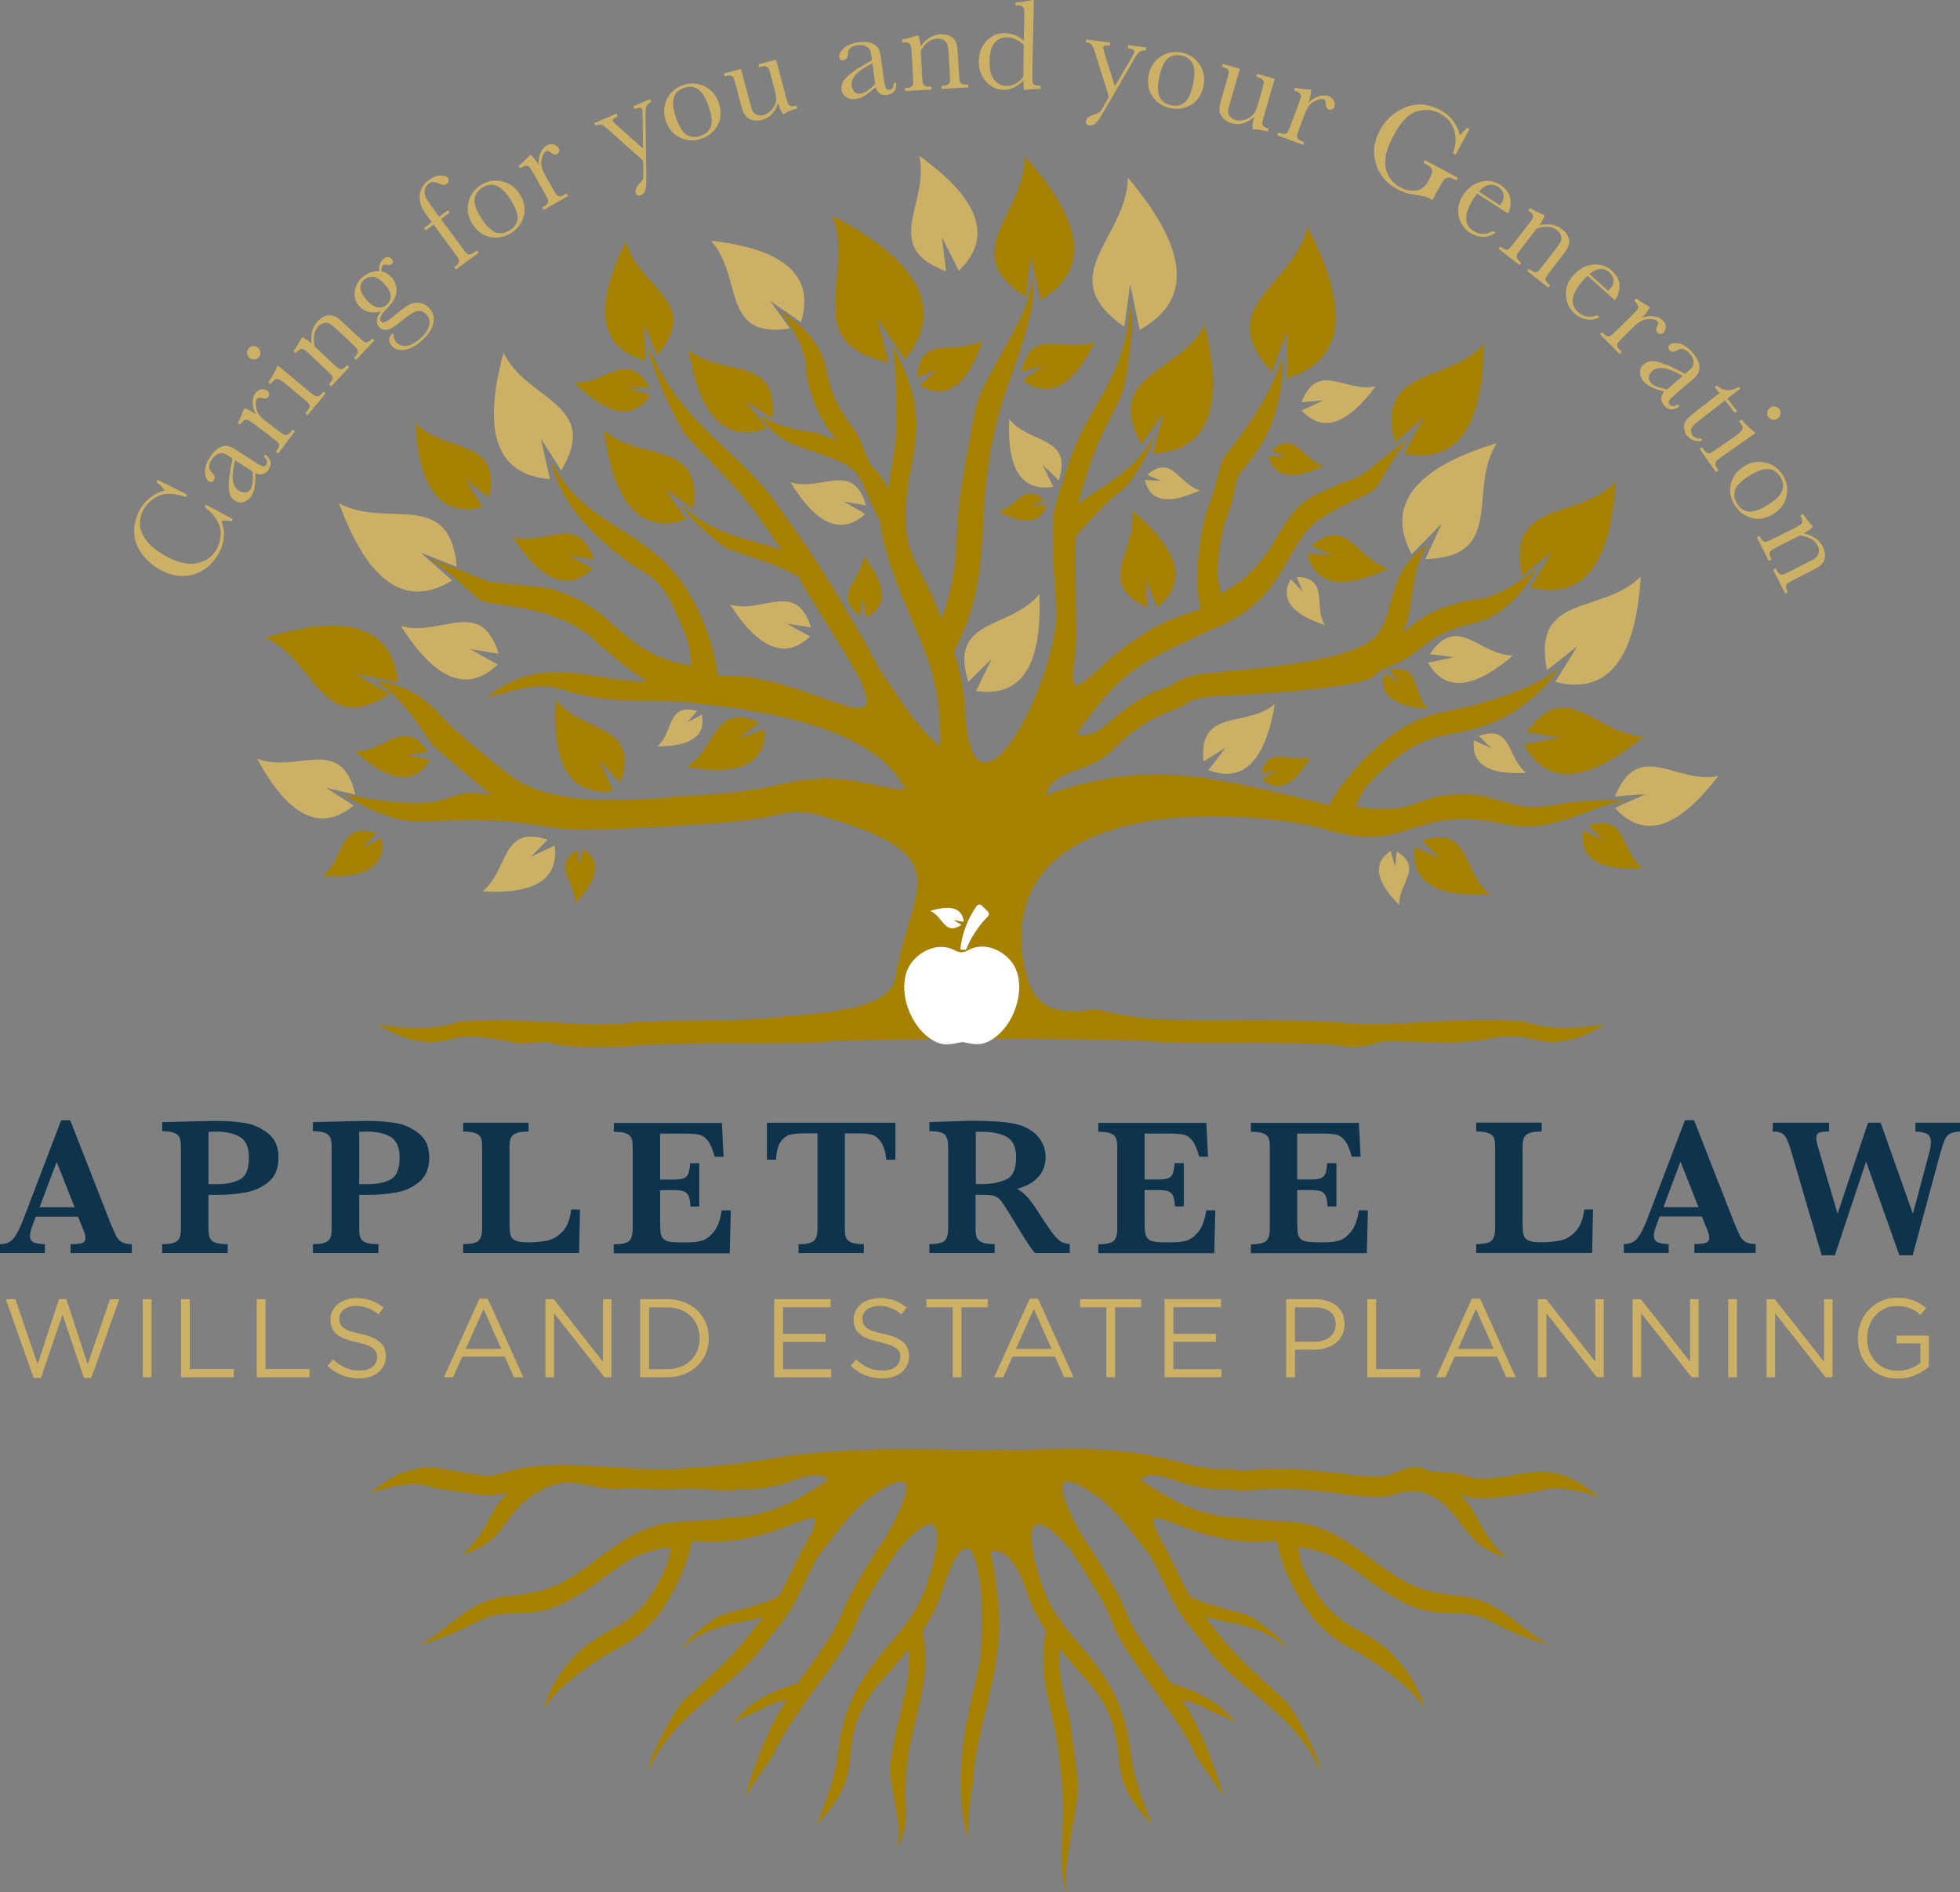 <?xml version="1.0" encoding="UTF-8"?><svg id="Layer_1" xmlns="http://www.w3.org/2000/svg" viewBox="0 0 298.81 288.42"><rect x="0" y="0" width="298.81" height="288.42" fill="#808080" stroke="none"/><defs><style>.cls-1{fill:#0d334d;}.cls-1,.cls-2,.cls-3,.cls-4{stroke-width:0px;}.cls-2{fill:#ccb066;}.cls-3{fill:#a68100;}.cls-4{fill:#fff;}</style></defs><path class="cls-3" d="m180.97,223.19c1.87.56,3.88.83,5.89.76.9-.07,1.25.07,1.59.14.35.07.69.21,2.43,0,2.08-.28,4.44-.28,6.72-.14,4.37.21,8.53,1.18,12.83,1.11,2.22,0,4.37-2.29,6.93-1.04,1.25.62,3.54.21,5.34.76l1.39.35c2.15.69,5.41-.14,9.43-.69,5.55-.76,9.64,3.4,10.33,3.74-7.42-2.22-8.25-.97-10.05-.69-4.51.62-7.97,1.39-10.33.62l-.76-.21c.69.76,1.32,1.59,1.87,2.36,1.46,2.7,2.84,5.48,5.2,7.14-3.88-.9-5.41-2.91-7-5.06-.83-1.11-1.66-2.22-2.91-3.26-4.3-3.26-6.65-.97-9.43-.9-4.37,0-8.46-.97-12.89-1.18-2.22-.14-4.51-.07-6.45.14-2.15.21-2.7.07-3.19-.07-.21-.07-.42-.07-.97-.07-7.28.28-10.26-3.67-13.1-1.46,9.36,6.45,12.55,5.48,20.24,6.31l1.73.07c5.82.21,9.08,2.63,12.89,5.48,1.52,1.11,3.19,2.36,5.13,3.47,1.39.83,2.77,1.32,4.23,1.73,1.45.35,2.91.56,4.51.69,4.16.42,6.72,2.43,9.29,4.5,1.46,1.11,2.84,2.22,4.51,2.98-8.94-2.43-9.15-4.85-14.42-4.85-1.66-.14-2.84.07-4.37-.35-1.66-.42-3.26-.97-4.78-1.94-2.08-1.18-3.74-2.43-5.34-3.6-3.19-2.36-5.27-3.67-9.56-4.16.28,1.25.21,1.87.83,3.26,1.11,2.5,2.56,4.78,3.81,6.03,1.73,1.8,3.12,2.56,4.64,3.4,1.04.55,2.08,1.11,3.33,2.08,1.32.97,5.06,4.23,6.79,9.91-2.36-4.02-9.63-8.39-11.16-9.15-1.59-.9-3.19-1.8-5.2-3.88-1.39-1.46-3.12-4.09-4.37-6.86-.9-1.87-1.59-3.88-1.87-5.68l-.69-.07c-13.1,1.39-21.91-8.94-16.57.62,1.32,2.29,2.57,5.41,4.02,7.83,2.77,1.39,5.2,1.8,8.53,2.77,1.32.42,5.61,3.81,6.17,5.06-3.88-3.54-8.39-3.61-12.41-4.71l2.36,3.05c3.05,3.74,5.89,6.03,9.77,9.64,1.46,1.46,5.41,8.87,5.48,10.88-4.16-9.15-11.92-11.99-16.98-18.37l-3.33-4.23c-2.29-2.77-3.88-7.14-5.62-10.19-3.81-4.78-5.82-8.25-10.95-10.88-3.05-1.52-3.81.07.56,7.83,2.84,4.16,5.82,9.29,6.59,11.37.9,2.7,3.46,6.24,6.1,9.91l.83,1.18h.07c3.4.9,7.42,2.7,9.77,6.1l-.48-.35c-.97-.63-1.94-1.04-2.7-1.32-.49-.21-.97-.42-1.25-.62-.76-.48-2.22-.97-3.74-1.39,1.94,3.05,4.16,7.49,6.31,14.77l-2.56-3.81c-.83-1.18-1.53-2.15-1.73-2.57-1.39-3.12-3.88-6.59-6.31-9.98-2.84-3.81-5.48-7.56-6.59-10.74-.62-1.8-3.47-6.58-6.17-10.54-8.04-9.22-6.17.28-4.23,5.62,1.18,3.53,3.33,6.17,5.62,8.8,3.33,4.02,6.72,8.11,7.69,15.67l.28,2.01c.35,2.77,2.15,7.63,3.12,9.77-5.06-4.99-4.85-8.11-5.34-12.2-.83-6.52-4.44-9.36-7.49-13.03l-1.25-1.46c-.28,3.4.42,6.31,1.25,9.57.55,2.36,1.11,7.56,1.46,10.54.42,3.81-2.77,13.66-1.46,16.91-1.52-1.73-.83-8.87-.76-11.23v-1.32c0-4.51-.83-10.81-1.6-14-1.04-4.37-2.01-8.18-.97-13.24-1.11-1.66-2.15-3.47-2.84-5.68-1.8-5.68-4.3-7.07-5.62-6.38l.21,1.11c.97,5.62,1.66,9.71.42,16.71-.21,1.39-.69,3.33-1.18,5.48-.97,4.02-2.08,8.73-2.08,11.02,0,.69-.14,1.59-.35,2.63-.21,1.53-.49,3.47-.49,5.55v1.11c-2.01-6.52-.97-14.77.55-21.14.49-2.08.9-3.95,1.18-5.27,1.25-7.28-.07-28.63-5.82-10.81-.69,2.22-1.73,4.02-2.84,5.68,1.04,5.06.07,8.87-.97,13.24-.76,3.19-1.66,6.73-1.66,11.3v1.32c.14,2.36.21,5.27-1.32,7,1.25-3.26-1.32-8.87-.9-12.76.35-2.91.97-5.41,1.53-7.77.76-3.26,1.52-6.17,1.25-9.57l-1.25,1.46c-3.05,3.67-6.66,6.52-7.49,13.03-.49,4.09-.28,7.21-5.34,12.2.97-2.15,2.77-7,3.12-9.77l.28-2.01c.97-7.55,4.37-11.65,7.69-15.67,2.29-2.63,4.43-5.27,5.61-8.8,1.94-5.34,3.81-14.84-4.23-5.62-2.7,3.95-5.55,8.73-6.17,10.54-1.11,3.19-3.74,6.93-6.59,10.74-2.43,3.4-4.92,6.86-6.31,9.98-.21.42-.9,1.39-1.73,2.57l-2.56,3.81c2.15-7.28,4.37-11.72,6.31-14.77-1.53.42-2.98.9-3.74,1.39-.28.21-.76.42-1.25.62-.76.28-1.73.69-2.7,1.32l-.49.35c2.36-3.4,6.38-5.2,9.78-6.1h.07l.83-1.18c2.63-3.67,5.2-7.21,6.1-9.91.76-2.08,3.74-7.21,6.59-11.37,4.37-7.76,3.6-9.36.55-7.83-5.13,2.64-7.14,6.1-10.95,10.88-1.73,3.05-3.33,7.42-5.61,10.19l-3.33,4.23c-5.06,6.38-12.82,9.22-16.98,18.37.07-2.01,4.02-9.43,5.48-10.88,3.88-3.6,6.72-5.89,9.71-9.64l2.43-3.05c-4.02,1.11-8.53,1.18-12.41,4.71.55-1.25,4.85-4.64,6.17-5.06,3.33-.97,5.75-1.39,8.53-2.77,1.46-2.43,2.7-5.55,4.02-7.83,5.34-9.57-3.47.76-16.57-.62l-.69.07c-.28,1.8-.97,3.81-1.87,5.68-1.25,2.77-2.98,5.41-4.37,6.86-2.01,2.08-3.61,2.98-5.27,3.88-1.46.76-8.74,5.13-11.09,9.15,1.66-5.68,5.48-8.94,6.79-9.91,1.25-.97,2.29-1.53,3.33-2.08,1.53-.83,2.91-1.59,4.65-3.4,1.25-1.25,2.7-3.53,3.81-6.03.62-1.39.55-2.01.83-3.26-4.3.49-6.38,1.8-9.57,4.16-1.59,1.18-3.26,2.43-5.34,3.6-1.53.97-3.12,1.52-4.78,1.94-1.52.42-2.7.21-4.37.35-5.27,0-5.48,2.43-14.42,4.85,1.66-.76,3.05-1.87,4.5-2.98,2.56-2.08,5.13-4.09,9.29-4.5,1.6-.14,3.05-.35,4.51-.69,1.46-.42,2.84-.9,4.23-1.73,1.94-1.11,3.61-2.36,5.13-3.47,3.81-2.84,7.07-5.27,12.89-5.48l1.73-.07c7.69-.83,10.88.14,20.24-6.31-2.84-2.22-5.82,1.73-13.1,1.46-.56,0-.76,0-.97.07-.49.14-1.04.28-3.19.07-2.01-.21-4.23-.28-6.45-.14-2.43.14-5.2-.21-7.49-.07-6.31.55-8.04-3.4-14.84,1.73-1.25.97-2.08,2.15-2.91,3.19-1.59,2.22-3.12,4.23-7,5.06,2.36-1.59,3.74-4.44,5.2-7.14.55-.76,1.18-1.52,1.87-2.36l-.76.28c-2.36.69-5.68-.21-10.19-.83-1.8-.28-2.56-1.52-10.05.69.69-.35,4.78-4.51,10.33-3.74,4.02.55,7.14,1.59,9.29.9l1.39-.41c7.14-2.15,17.95,0,25.09-.35,6.1-.35,10.88-.9,14.56-1.52,12.06-2.08,22.39-1.39,34.66-1.39s17.95-.97,29.25,2.15h0Z"/><path class="cls-3" d="m206.61,122.94c.83-1.39.9-2.15,2.15-3.54,2.22-2.36,4.71-4.51,6.52-5.48,2.7-1.46,4.58-1.8,6.58-2.15,1.39-.28,2.84-.56,4.58-1.18,1.87-.62,7.42-2.98,11.37-8.87-4.09,3.74-14,6.03-16.01,6.45-2.29.42-4.37.83-7.42,2.5-4.23,2.29-9.57,7.83-11.78,12.13l-.76-.28c-16.64-3.95-26.62-7-42.36-1.32,1.25-4.3,6.31-2.98,10.12-6.86,2.63-2.63,5.82-4.99,9.5-6.17.97-.35,1.32-.62,1.66-.83.28-.28.62-.55,2.63-1.04.83-.21,24.05-.9,26.27-3.4,1.11-1.18,3.81-1.66,5.55-3.05l1.32-.97c2.08-1.66,3.47-2.77,8.18-3.88,6.31-1.53,9.01-7.76,9.7-8.39-7.28,5.48-8.66,4.44-10.74,4.99-5.13,1.18-6.79,2.43-9.01,4.23l-.76.62c.49-1.18.76-2.29,1.04-3.4.49-3.54.83-7.21,2.7-9.98-3.88,2.63-4.71,5.41-5.54,8.46-.42,1.53-.83,3.19-1.8,4.78-3.26,5.41-25.16,5.82-27.94,6.58-2.43.62-2.98.97-3.47,1.39-.21.14-.42.28-1.04.49-8.11,2.7-9.63,8.32-13.72,7.14,7.56-11.02,11.37-11.3,19.48-15.46l1.87-.76c10.81-4.64,10.33-12.75,15.6-16.43,1.46-.97,2.98-1.87,4.64-2.63,4.37-2.22,3.54-1.25,5.48-4.58,1.11-1.8,2.22-3.67,3.67-5.27-8.74,6.45-5.2,4.92-10.95,7.14-1.73.83-3.05,1.18-4.64,2.22-5.06,3.61-4.58,9.77-13.17,14.35-.21-1.52-.62-2.22-.49-3.95.21-3.19.83-6.31,1.59-8.18,1.18-2.7.83-5.13,2.15-6.66.9-1.04,1.8-2.15,2.77-3.67,1.04-1.59,3.81-6.79,3.26-13.72-.9,5.34-7,13.17-8.32,14.76-1.39,1.66-1.25,4.23-2.56,7.35-.9,2.22-1.66,5.82-1.87,9.36-.14,2.43-.07,4.92.35,7.07l-.69.28c-14.9,4.02-20.17,18.99-18.37,6.38.49-3.12-.42-14.56.14-17.88,2.5-2.63,4.02-4.71,7.28-7.14,1.25-.97,4.51-6.51,4.57-8.18-2.77,5.54-7.62,7.56-11.58,10.47l1.32-4.37c1.73-5.41,2.5-6.31,5.2-11.85,1.04-2.22,2.22-11.99,1.46-14.21-.69,11.71-6.59,15.32-9.43,24.47l-1.94,5.96c-.9,2.84-.21,10.54.07,16.22.49,9.77-12.41,35.77-13.86,16.01-.07-3.54-.76-6.73-1.73-9.71,3.81-7.07,4.16-13.24,4.51-20.17.28-5.2.76-10.88,2.84-17.75l.62-1.87c1.18-3.54,5.34-13.86,3.81-17.19.49,5.48-7.62,14.77-8.66,20.73-.83,4.51-2.36,12.55-2.56,16.36-.21,5.2-.49,9.91-2.43,14.84l-1.18-2.77c-2.91-6.79-5.48-8.04-3.81-18.16,1.04-6.38,2.84-10.88-2.5-20.66.56,3.6.97,11.65.28,16.01l-.48,3.12c-.21.97-.35,1.94-.42,2.91-.49-1.18-1.18-2.29-2.36-3.47-1.04-.97-1.32-3.4-2.43-5.06l-.83-1.25c-1.39-1.94-3.05-4.23-3.81-8.46-.97-5.68-6.45-8.46-7-9.08,4.57,6.72,3.6,7.9,3.95,9.77.83,4.64,2.56,7.21,4.09,9.36l.48.69c-1.04-.49-2.01-.83-2.98-1.18-3.12-.49-6.31-1.04-8.74-2.84,2.15,3.6,4.58,4.44,7.28,5.34,9.22,3.12,7.07,3.05,10.68,10.19l.35.69c.83,5.55,2.77,10.12,4.71,14.63,2.15,4.99,4.23,9.84,4.37,15.67.07,1.32.14,2.7.07,4.09-3.81-3.26-5.96-7.07-9.43-12.13-1.87-3.95-8.6-15.18-11.23-18.86l-3.88-5.55c-5.82-8.53-15.39-12.76-19.89-24.61,0,2.56,4.3,12.2,6.1,14.14,4.5,4.85,7.97,7.97,11.44,13.03l2.77,4.02c-5.06-1.73-10.68-2.22-15.25-7,.55,1.66,5.68,6.31,7.28,6.93,4.16,1.46,7.14,2.22,10.54,4.16,1.66,3.26,8.04,12.76,9.43,15.81,4.85,10.05-8.94-1.18-20.93-.69l-.83-.07c-.21-2.29-.9-4.92-1.87-7.42-6.24-16.15-17.47-13.17-23.57-25.37,1.66,7.28,7.35,11.79,8.87,13.17,6.93,5.96,7.56,2.7,11.85,13.93.69,1.8.48,2.63.76,4.23-5.41-.97-7.9-2.77-11.71-6.03-1.87-1.6-.76-.97-3.26-2.7-1.87-1.32-3.88-2.15-5.82-2.84-2.01-.55-3.46-.49-5.54-.83-6.66-.41-2.63-.07-13.73-3.95,2.01,1.18,3.74,2.7,5.41,4.23,3.12,2.84,2.08,2.22,7.35,3.05,1.94.35,3.81.69,5.61,1.32,1.8.56,3.47,1.32,5.13,2.43,2.43,1.66,1.18.97,3.05,2.57,2.29,1.94,4.37,3.67,6.79,5.13h-.28c-1.25.07-2.29-.07-3.19-.28-4.58.07-13.24-4.02-21.07,2.77,10.12-2.98,8.8-1.59,15.67-.21,4.92.97,9.43.42,14.07.83,10.95,1.04,29.53,3.47,34.17,13.52-9.5-1.53-10.54-2.98-20.31-.69-2.91.62-6.17,1.04-9.43,1.25-9.29.55-21.9,2.49-29.53-2.15-2.01-1.25-9.29-7.42-10.68-8.87-2.7-2.91-5.2-5.62-11.02-6.24,3.67,2.01,6.17,5.82,8.66,9.57.97,1.04,7.83,6.72,9.08,7.76-3.67-.49-3.61-.42-7.14.69-2.57.62-4.16,1.25-15.39-.76.97.35,6.38,4.64,13.17,4.16,6.65-.48,11.85-.28,18.58.9,4.71.83,20.66-.35,24.61-.62,3.4-.21,6.79-.62,9.84-1.32,2.49-.56,3.05-.49,3.54-.35.42,0,.83.07,1.52.07,23.64,6.45,15.25,10.68,12.96,24.96-.49,3.33-4.92,5.06-14.07,5.82-2.7.21-9.15.9-11.58.83-2.08-.07-12.96.14-14.35.35-9.5.9-16.5-1.04-26.48-.14-1.8.49-4.78,1.66-12.48.42.76.28,5.34,3.81,10.68,2.36,4.02-1.04,6.79-.14,9.08.21l1.39.28c1.87.28,4.09-.49,5.41,0,2.7.9,10.74.69,12.96.35,1.32-.14,12.06-.35,14-.35,2.5.07,11.16.07,13.93-.14,2.87-.25,9.41-.4,16.89-.47-1.69-1.12-3.07-3.1-3.7-5.4-.65-2.35-.41-4.57.65-6.09,1-1.44,3.09-2.83,5.29-2.49.52.08,1.03.26,1.51.52.57.32,1.25.31,1.82-.02.48-.27.99-.46,1.5-.55,2.21-.38,4.3.98,5.33,2.39,1.08,1.5,1.36,3.72.76,6.07-.6,2.34-1.97,4.37-3.67,5.51,10.48,0,20.67.16,23.95.43,2.77.21,11.44.28,13.93.21,1.94-.07,12.69.14,14,.28,2.22.35,4.02.62,6.72-.35,1.32-.41,9.71.14,11.64,0l3.47-.21c2.22-.42,4.99-1.25,8.94-.21,5.34,1.46,9.91-2.08,10.67-2.36-7.69,1.25-10.67.07-12.48-.42-9.91-.9-18.99,1.04-28.56.14-1.39-.21-12.27-.42-14.35-.35-2.43.07-11.02.07-13.73-.21-2.22-.14-4.44-.48-6.38-.97-2.08-.49-2.63-.42-3.19-.35-6.03.83-8.8-.97-9.91-6.79-4.3-23.43,26.13-24.96,44.64-21.14l2.01.62c12.34,3.4,12.34-4.09,26.55-1.04,4.92,1.04,8.6-.35,12.34-1.73,2.01-.76,4.02-1.52,6.31-1.87-11.23-.42-12.34,2.22-18.37.28-1.94-.42-3.19-1.04-5.13-1.18-8.94-.56-8.18,3.6-17.88,1.8h0Zm-59.67,17.58s-.55-.08-1.6-.27c0,0,.41.26,1.26.74-2.61,1.71-2.79-1.27-4.75-2.12,3.14-.99,4.85-.42,5.09,1.65h0Zm3.65-.8c-.82.83-2,2.23-2.95,4.2-.13.29-.25.56-.36.84-.29.05-.59.04-.88-.05.26-2.35,1.1-4.62,2.47-6.57.09-.13.24-.22.4-.23.16-.01.31.04.43.16l.89.89c.21.21.21.55,0,.76h0Z"/><path class="cls-2" d="m201.76,61.03c-2.22,1.04-3.33,1.53-3.33,1.53,3.19,3.46,6.93,2.22,11.3-3.67-4.65,1.04-8.8-4.02-11.3,2.43,2.22-.21,3.33-.28,3.33-.28h0Z"/><path class="cls-2" d="m49.74,120.09c2.77,1.8,4.16,2.7,4.16,2.7-4.99,4.16-9.91,1.73-14.7-7.14,6.1,2.36,12.82-3.81,14.97,5.48-2.98-.69-4.44-1.04-4.44-1.04h0Z"/><path class="cls-2" d="m219.79,79.82c-3.05,3.12-4.58,4.65-4.58,4.65-3.95-7.42.35-13.1,12.96-16.91-4.51,7.14,1.52,17.33-10.88,17.68,1.66-3.6,2.5-5.41,2.5-5.41h0Z"/><path class="cls-3" d="m98.2,49.32c.14,3.81.21,5.68.21,5.68-7.07-1.94-8.04-8.04-2.98-18.23,1.8,7.14,11.85,9.29,4.71,17.4-1.32-3.26-1.94-4.85-1.94-4.85h0Z"/><path class="cls-3" d="m70.96,73.02c1.73,2.84,2.63,4.3,2.63,4.3-6.31,1.53-9.7-2.7-10.26-12.82,4.51,4.71,13.24,2.01,11.23,11.37-2.43-1.87-3.61-2.84-3.61-2.84h0Z"/><path class="cls-2" d="m186.86,113.92c-1.73,2.36-2.63,3.47-2.63,3.47,5.27,2.01,8.66-1.32,10.12-10.05-4.37,3.67-11.65.49-10.88,8.74,2.29-1.39,3.4-2.15,3.4-2.15h0Z"/><path class="cls-2" d="m71.65,98.95c2.84,1.59,4.23,2.36,4.23,2.36-4.58,4.37-9.5,2.43-14.76-5.89,6.03,1.8,12.13-4.64,14.9,4.23-2.91-.49-4.37-.69-4.37-.69h0Z"/><path class="cls-2" d="m119.96,95.07c2.36,1.32,3.54,1.94,3.54,1.94-3.74,3.6-7.83,1.94-12.2-4.85,4.99,1.46,10.05-3.81,12.34,3.47-2.43-.35-3.67-.56-3.67-.56h0Z"/><path class="cls-3" d="m196.22,50.5c-.07,4.78-.07,7.21-.07,7.21,8.8-2.7,9.84-10.4,3.19-23.08-2.15,9.01-14.7,12.13-5.41,22.05,1.53-4.09,2.29-6.17,2.29-6.17h0Z"/><path class="cls-2" d="m117.4,45.85c3.12,2.15,4.71,3.26,4.71,3.26,2.15-7-2.43-11.16-13.73-12.41,4.99,5.41,1.39,15.04,12.06,13.38-2.01-2.84-3.05-4.23-3.05-4.23h0Z"/><path class="cls-3" d="m101.39,74.55c2.22,3.12,3.26,4.64,3.26,4.64-6.93,2.29-11.09-2.29-12.55-13.59,5.48,4.92,15.11,1.25,13.59,11.92-2.91-2.01-4.3-2.98-4.3-2.98h0Z"/><path class="cls-3" d="m113.73,61.17c2.08,2.7,3.19,4.09,3.19,4.09-6.24,2.29-10.19-1.66-11.92-11.92,5.13,4.3,13.73.62,12.76,10.4-2.7-1.73-4.02-2.57-4.02-2.57h0Z"/><path class="cls-3" d="m174.66,88.28c1.18,2.84,1.8,4.3,1.8,4.3,4.64-3.81,3.4-8.73-3.88-14.76.97,5.96-5.89,11.02,2.29,14.76-.14-2.91-.21-4.3-.21-4.3h0Z"/><path class="cls-3" d="m54.25,102.76c4.3.83,6.45,1.25,6.45,1.25-.9-8.39-7.63-10.68-20.24-6.79,7.76,3.4,8.39,15.32,18.99,8.59-3.47-2.01-5.2-3.05-5.2-3.05h0Z"/><path class="cls-3" d="m177.43,62.9c-1.11,4.16-1.66,6.24-1.66,6.24,8.32-.35,11.02-6.93,7.9-19.62-3.81,7.49-15.6,7.42-9.64,18.23,2.22-3.26,3.4-4.85,3.4-4.85h0Z"/><path class="cls-2" d="m64.16,84.26c3.19,2.84,4.78,4.23,4.78,4.23-7.07,4.3-12.82.35-17.26-11.79,7.28,4.02,16.91-2.42,17.95,9.71-3.67-1.46-5.48-2.15-5.48-2.15h0Z"/><path class="cls-3" d="m133.76,48.56c2.84,4.16,4.23,6.24,4.23,6.24,6.1-7.56,2.36-14.9-11.09-21.91,3.6,9.08-5.41,19.34,8.6,22.39-1.18-4.51-1.73-6.72-1.73-6.72h0Z"/><path class="cls-2" d="m82.46,66.86c.9,4.09,1.38,6.17,1.38,6.17-8.11-.62-10.4-7.07-7.07-19.27,3.54,7.42,14.9,7.69,8.8,17.95-2.08-3.19-3.12-4.85-3.12-4.85h0Z"/><path class="cls-3" d="m157.12,39.13c1.04,4.44,1.59,6.59,1.59,6.59,7.49-4.51,6.65-11.78-2.5-21.91.21,8.73-10.61,14.56.21,21.49.49-4.09.69-6.17.69-6.17h0Z"/><path class="cls-2" d="m250.84,121.07c-3.12,1.39-4.64,2.08-4.64,2.08,4.37,4.85,9.57,3.26,15.74-4.85-6.38,1.32-12.13-5.82-15.74,3.12,3.05-.28,4.64-.35,4.64-.35h0Z"/><path class="cls-2" d="m172.3,43.29c.97,4.64,1.45,7,1.45,7,8.11-4.51,7.49-12.2-1.8-23.22-.14,9.29-11.71,14.97-.55,22.74.62-4.37.9-6.52.9-6.52h0Z"/><path class="cls-3" d="m236.63,84.12c-2.22,3.6-3.33,5.41-3.33,5.41,7.9,2.08,12.27-3.33,13.03-16.08-5.75,5.96-16.78,2.5-14.28,14.35,3.05-2.43,4.58-3.67,4.58-3.67h0Z"/><path class="cls-3" d="m217.08,63.6c-2.01,3.74-3.05,5.55-3.05,5.55,8.04,1.66,12.06-3.95,12.2-16.71-5.48,6.17-16.64,3.33-13.52,15.04,2.91-2.56,4.37-3.88,4.37-3.88h0Z"/><path class="cls-2" d="m240.44,98.54c-2.22,3.6-3.33,5.41-3.33,5.41,7.9,2.01,12.27-3.33,13.03-16.08-5.75,5.89-16.71,2.43-14.28,14.28,3.05-2.42,4.57-3.6,4.57-3.6h0Z"/><path class="cls-3" d="m86.83,84.74c2.36,1.32,3.54,1.94,3.54,1.94-3.74,3.6-7.83,1.94-12.2-4.85,4.99,1.46,10.05-3.81,12.34,3.47-2.43-.35-3.67-.55-3.67-.55h0Z"/><path class="cls-3" d="m112.76,112.47c2.63-.83,3.88-1.32,3.88-1.32.14,5.27-3.88,7.21-11.92,5.75,4.51-2.7,4.02-10.05,11.02-6.72-1.94,1.52-2.98,2.29-2.98,2.29h0Z"/><path class="cls-3" d="m91.34,115.94c1.46,3.05,2.15,4.64,2.15,4.64-6.45.83-9.36-3.81-8.74-13.93,3.95,5.2,12.96,3.54,9.84,12.62-2.15-2.22-3.26-3.33-3.26-3.33h0Z"/><path class="cls-3" d="m62.08,115.03c2.29.55,3.47.83,3.47.83-2.36,3.88-6.17,3.47-11.44-1.32,4.57.14,7.56-5.48,11.16.14-2.08.21-3.19.35-3.19.35h0Z"/><path class="cls-2" d="m221.59,100.2c-2.57.55-3.88.83-3.88.83,2.57,4.44,6.86,4.09,12.96-1.11-5.2,0-8.39-6.51-12.69-.21,2.43.28,3.6.49,3.6.49h0Z"/><path class="cls-3" d="m213.34,104.01c-1.53-.9-2.29-1.32-2.29-1.32-.83,3.26,1.39,4.99,6.65,5.34-2.43-2.36-1.04-6.93-5.89-5.89.97,1.25,1.53,1.87,1.53,1.87h0Z"/><path class="cls-3" d="m142.84,56.32c-1.73,1.6-2.63,2.43-2.63,2.43,4.09,2.36,7.28.07,9.64-6.86-4.09,2.36-9.64-1.18-10.05,5.68,2.08-.83,3.05-1.25,3.05-1.25h0Z"/><path class="cls-2" d="m177.08,73.3c-1.73-.07-2.56-.14-2.56-.14.83,3.33,3.6,3.81,8.39,1.59-3.26-.97-4.23-5.61-8.04-2.36,1.52.62,2.22.9,2.22.9h0Z"/><path class="cls-3" d="m203.15,84.6c-2.57-.14-3.88-.21-3.88-.21,1.25,4.85,5.34,5.62,12.41,2.29-4.85-1.32-6.24-8.18-11.78-3.47,2.15.97,3.26,1.39,3.26,1.39h0Z"/><path class="cls-2" d="m198.64,90.22c-1.25-1.32-1.87-1.94-1.87-1.94-1.66,2.98.07,5.34,5.2,7-1.8-2.98.76-7.14-4.3-7.35.62,1.52.97,2.29.97,2.29h0Z"/><path class="cls-3" d="m237.88,112.4c-3.67.76-5.55,1.11-5.55,1.11,3.47,6.38,9.57,5.96,18.3-1.25-7.28-.14-11.71-9.36-17.88-.62,3.47.55,5.13.76,5.13.76h0Z"/><path class="cls-2" d="m227.34,114.06c-1.73-.83-2.63-1.18-2.63-1.18-.42,3.61,2.22,5.27,7.97,4.92-2.98-2.29-2.08-7.42-7.21-5.62,1.25,1.25,1.87,1.87,1.87,1.87h0Z"/><path class="cls-3" d="m194.55,117.46c-1.46.9-2.15,1.39-2.15,1.39,2.49,2.08,4.92.9,7.42-3.47-3.05,1.11-6.38-2.01-7.55,2.56,1.52-.28,2.29-.49,2.29-.49h0Z"/><path class="cls-3" d="m95.7,59.16c2.29.69,3.47,1.04,3.47,1.04-2.57,3.88-6.45,3.26-11.58-1.87,4.65.35,7.97-5.27,11.44.69-2.22.14-3.33.14-3.33.14h0Z"/><path class="cls-2" d="m104.78,110.11c1.46-.76,2.22-1.18,2.22-1.18.62,3.19-1.59,4.85-6.79,4.85,2.56-2.22,1.38-6.65,6.1-5.41-1.04,1.18-1.52,1.73-1.52,1.73h0Z"/><path class="cls-3" d="m159.06,55.76c-2.08,1.46-3.12,2.22-3.12,2.22,3.95,2.98,7.62.97,11.02-5.89-4.57,1.94-9.84-2.57-11.23,4.58,2.22-.62,3.33-.9,3.33-.9h0Z"/><path class="cls-2" d="m151.16,100.48c-1.59,3.26-2.36,4.85-2.36,4.85,6.93,1.04,10.12-3.88,9.64-14.77-4.37,5.48-13.93,3.53-10.81,13.38,2.36-2.36,3.54-3.47,3.54-3.47h0Z"/><path class="cls-2" d="m158.92,70.81c1.11,2.29,1.66,3.4,1.66,3.4-4.85.76-7.07-2.7-6.72-10.33,3.05,3.88,9.77,2.49,7.55,9.36-1.66-1.59-2.49-2.43-2.49-2.43h0Z"/><path class="cls-3" d="m157.26,77.05c1.52-.07,2.29-.07,2.29-.07-.9,2.84-3.33,3.12-7.35.97,2.91-.62,3.88-4.58,7-1.66-1.32.48-1.94.76-1.94.76h0Z"/><path class="cls-2" d="m128.56,76.42c2.22,1.25,3.33,1.94,3.33,1.94-3.6,3.26-7.42,1.66-11.37-4.85,4.65,1.52,9.5-3.4,11.51,3.54-2.29-.42-3.47-.62-3.47-.62h0Z"/><path class="cls-3" d="m131.61,91.26c.28,1.94.48,2.84.48,2.84,3.26-1.66,3.12-4.78-.42-9.36-.21,3.74-4.99,5.89-.55,9.15.28-1.73.49-2.63.49-2.63h0Z"/><path class="cls-2" d="m143.6,36.15c1.73,3.4,2.56,5.13,2.56,5.13,5.27-5.06,3.26-10.88-6.03-17.54,1.73,7.14-6.03,13.86,4.09,17.61-.42-3.47-.62-5.2-.62-5.2h0Z"/><path class="cls-3" d="m196.01,69.63c-1.73-.07-2.63-.14-2.63-.14.83,3.26,3.67,3.81,8.46,1.52-3.33-.9-4.23-5.54-8.04-2.36,1.46.62,2.22.97,2.22.97h0Z"/><path class="cls-3" d="m244.32,128c-2.01-.9-2.98-1.39-2.98-1.39-.62,4.23,2.43,6.17,9.08,5.75-3.4-2.63-2.29-8.46-8.25-6.52,1.46,1.46,2.15,2.15,2.15,2.15h0Z"/><path class="cls-3" d="m55.29,129.18c1.94-.9,2.98-1.39,2.98-1.39.55,4.23-2.49,6.17-9.08,5.75,3.4-2.56,2.29-8.46,8.25-6.52-1.46,1.46-2.15,2.15-2.15,2.15h0Z"/><path class="cls-2" d="m80.94,130.63c2.36-1.18,3.6-1.73,3.6-1.73.69,5.13-2.98,7.42-11.02,7,4.09-3.19,2.77-10.26,9.98-7.9-1.73,1.73-2.57,2.63-2.57,2.63h0Z"/><path class="cls-3" d="m219.44,130.84c-2.5-1.18-3.74-1.73-3.74-1.73-.69,5.27,3.12,7.69,11.44,7.21-4.23-3.26-2.84-10.68-10.33-8.18,1.8,1.8,2.63,2.7,2.63,2.7h0Z"/><path class="cls-2" d="m212.71,132.16c-.49-1.6-.69-2.43-.69-2.43-2.77,1.8-2.36,4.57,1.32,8.25-.21-3.33,3.74-5.69-.42-8.18-.14,1.6-.21,2.36-.21,2.36h0Z"/><path class="cls-3" d="m88.22,131.88c.48-1.59.76-2.43.76-2.43,2.7,1.8,2.29,4.57-1.32,8.25.21-3.33-3.81-5.68.42-8.11.07,1.52.14,2.29.14,2.29h0Z"/><path class="cls-1" d="m20.1,189.66c-.65,0-1.16-.1-1.52-.31-.36-.21-.64-.51-.85-.89-.2-.39-.53-1.12-.97-2.22l-6.05-15.46h-1.39l-5.72,14.99c-.4,1.04-.77,1.85-1.12,2.42-.35.57-.71.96-1.09,1.16-.38.2-.84.31-1.39.31v1.35h6.84v-1.35c-.61,0-1.13-.08-1.59-.23-.45-.16-.68-.53-.68-1.11,0-.32.14-.84.41-1.57l.48-1.29h6.44l.94,2.34c.12.3.18.6.18.89,0,.42-.18.69-.54.8-.36.11-.94.17-1.73.17v1.35h9.35v-1.35h0Zm-14.07-5.63l2.61-6.92,2.74,6.92h-5.34Zm34.78-11.31c-1.1-.82-2.18-1.31-3.26-1.49-1.07-.18-2.19-.29-3.35-.34-.24,0-.61-.01-1.11-.01-.4,0-.7,0-.91,0-.2,0-.48,0-.83.01-.35,0-.67.01-.96.02l-5.67.15v1.38c.85,0,1.48.09,1.89.27.41.18.67.43.79.75.12.32.18.76.18,1.33v12.53c0,.57-.06,1.01-.18,1.33-.12.32-.39.57-.79.75-.41.18-1.03.26-1.88.26v1.35h9.98v-1.35c-.86,0-1.5-.08-1.92-.25-.42-.17-.69-.41-.82-.73-.13-.32-.19-.78-.19-1.36v-5.18h1.32c1.5,0,2.94-.12,4.3-.36,1.36-.24,2.54-.78,3.55-1.62,1.01-.84,1.51-2.08,1.51-3.71s-.55-2.91-1.65-3.72h0Zm-4.19,7.05c-.89.49-2.05.74-3.48.74h-1.35v-7.98c.49-.02.87-.03,1.14-.03,1.5,0,2.72.27,3.64.8.92.53,1.38,1.59,1.38,3.17,0,1.71-.44,2.81-1.33,3.3h0Zm27.16-7.05c-1.1-.82-2.18-1.31-3.26-1.49-1.07-.18-2.19-.29-3.35-.34-.24,0-.61-.01-1.11-.01-.4,0-.7,0-.91,0-.21,0-.48,0-.83.01-.35,0-.67.01-.96.02l-5.66.15v1.38c.85,0,1.48.09,1.89.27.41.18.67.43.79.75.12.32.18.76.18,1.33v12.53c0,.57-.06,1.01-.18,1.33-.12.32-.39.57-.79.75-.41.18-1.03.26-1.88.26v1.35h9.98v-1.35c-.86,0-1.5-.08-1.92-.25-.42-.17-.69-.41-.82-.73-.13-.32-.19-.78-.19-1.36v-5.18h1.32c1.5,0,2.94-.12,4.3-.36,1.36-.24,2.54-.78,3.55-1.62,1-.84,1.51-2.08,1.51-3.71s-.55-2.91-1.65-3.72h0Zm-4.19,7.05c-.89.49-2.05.74-3.48.74h-1.35v-7.98c.49-.02.87-.03,1.14-.03,1.5,0,2.72.27,3.64.8.92.53,1.38,1.59,1.38,3.17,0,1.71-.45,2.81-1.33,3.3h0Zm27.49,4.6c-.18,1.52-.62,2.65-1.34,3.39-.72.74-1.5,1.19-2.34,1.36-.84.17-1.83.26-2.95.26-.89,0-1.53-.1-1.92-.3s-.63-.49-.72-.89c-.09-.39-.13-1.03-.13-1.93v-11.42c0-.6.07-1.05.2-1.37.13-.32.41-.56.83-.73.42-.17,1.05-.25,1.88-.25v-1.35h-9.98v1.35c.84,0,1.47.09,1.9.26.42.18.7.42.81.74.12.32.18.76.18,1.34v12.47c0,.86-.18,1.46-.53,1.82-.35.35-1.14.53-2.36.53v1.35h17.68l.13-6.63h-1.35Zm22.96.1c-.24,1.51-.64,2.62-1.23,3.33-.59.71-1.18,1.15-1.79,1.32-.61.17-1.25.26-1.93.26h-1.6c-.71,0-1.26-.05-1.65-.16-.39-.11-.66-.28-.83-.52-.17-.24-.28-.54-.31-.9-.04-.36-.06-.93-.06-1.71v-4.67h2.05c.69,0,1.21.06,1.54.18.34.12.58.35.74.7.16.35.25.89.29,1.62h1.35v-6.6h-1.4c-.05.73-.14,1.27-.28,1.61-.14.34-.38.57-.72.7-.34.12-.86.18-1.55.18h-2.02v-7.01h3.72c.99,0,1.72.06,2.22.17.49.11.94.41,1.33.91.39.49.74,1.31,1.05,2.45h1.35l-.26-5.15h-16.47v1.35c.87,0,1.51.09,1.92.27.42.18.68.43.79.75s.17.76.17,1.32v12.47c0,.86-.18,1.46-.53,1.82-.35.35-1.14.53-2.36.53v1.35h17.68l.16-6.53h-1.38Zm26.49-13.32h-19.61v5.63h1.39c.06-1.23.29-2.14.71-2.73.41-.59.9-.95,1.44-1.08.55-.13,1.23-.2,2.06-.2h2.11v14.54c0,.86-.17,1.46-.53,1.82-.35.35-1.14.53-2.36.53v1.35h9.95v-1.35c-.83,0-1.46-.09-1.89-.26-.43-.18-.7-.42-.82-.74s-.18-.76-.18-1.34v-14.54h2.52c.62,0,1.18.07,1.65.21.48.14.92.5,1.34,1.08.41.59.69,1.49.81,2.72h1.39v-5.63h0Zm26.6,18.5c-.52-.05-.94-.16-1.28-.33-.34-.17-.71-.5-1.1-.98-.4-.48-.91-1.2-1.52-2.14-1.06-1.66-1.84-2.8-2.34-3.42-.5-.62-1.1-1.14-1.82-1.56,1.04-.28,1.89-.67,2.52-1.16.64-.49,1.1-1.04,1.39-1.67.29-.62.43-1.27.43-1.93,0-.93-.21-1.74-.62-2.44-.42-.7-.95-1.27-1.61-1.7-.66-.43-1.35-.74-2.09-.92-.5-.14-1.18-.25-2.04-.34-.86-.09-1.78-.15-2.77-.18-.7-.02-1.21-.03-1.51-.03-.39,0-.81,0-1.27.01-.45.01-.86.03-1.21.04l-4.6.15v1.38c1.23,0,2.01.18,2.35.53.34.36.51.96.51,1.81v12.53c0,.86-.17,1.46-.52,1.82-.35.35-1.12.53-2.34.53v1.35h9.95v-1.35c-.83,0-1.46-.09-1.9-.26-.43-.18-.71-.43-.83-.76-.12-.33-.18-.77-.18-1.32v-5.18h.75c.95,0,1.62.05,2.01.15.39.1.75.34,1.05.7.31.37.76,1.05,1.37,2.04l1.35,2.23c.23.36.51.82.85,1.37.34.55.66,1.03.94,1.44.29.41.53.72.73.94h5.31v-1.35h0Zm-9.73-9.87c-1,.48-2.24.72-3.71.72h-.92v-7.98c.16,0,.3,0,.42,0,.12,0,.29,0,.51,0,1.55,0,2.81.26,3.77.78.96.52,1.44,1.57,1.44,3.15,0,1.76-.5,2.87-1.5,3.35h0Zm30.51,4.68c-.23,1.51-.64,2.62-1.23,3.33-.59.71-1.18,1.15-1.79,1.32-.61.17-1.25.26-1.93.26h-1.6c-.71,0-1.26-.05-1.65-.16-.39-.11-.66-.28-.83-.52-.17-.24-.28-.54-.32-.9-.04-.36-.06-.93-.06-1.71v-4.67h2.05c.69,0,1.21.06,1.54.18.34.12.58.35.74.7.16.35.25.89.29,1.62h1.35v-6.6h-1.4c-.05.73-.14,1.27-.28,1.61-.14.34-.38.57-.72.7-.34.12-.86.18-1.55.18h-2.02v-7.01h3.72c.99,0,1.72.06,2.22.17.49.11.94.41,1.33.91.4.49.74,1.31,1.05,2.45h1.35l-.26-5.15h-16.47v1.35c.87,0,1.51.09,1.93.27.42.18.68.43.79.75.11.32.17.76.17,1.32v12.47c0,.86-.18,1.46-.53,1.82-.35.35-1.14.53-2.36.53v1.35h17.68l.16-6.53h-1.38Zm23.26,0c-.23,1.51-.64,2.62-1.23,3.33-.59.71-1.18,1.15-1.79,1.32-.61.17-1.25.26-1.93.26h-1.6c-.71,0-1.26-.05-1.65-.16-.39-.11-.66-.28-.83-.52-.17-.24-.28-.54-.31-.9-.04-.36-.06-.93-.06-1.71v-4.67h2.05c.69,0,1.21.06,1.54.18.34.12.58.35.74.7.16.35.25.89.29,1.62h1.35v-6.6h-1.41c-.05.73-.14,1.27-.28,1.61-.14.34-.38.57-.72.7-.34.12-.86.18-1.55.18h-2.02v-7.01h3.72c.99,0,1.72.06,2.22.17s.94.41,1.33.91c.4.49.74,1.31,1.05,2.45h1.35l-.26-5.15h-16.47v1.35c.87,0,1.51.09,1.93.27.42.18.68.43.79.75.11.32.17.76.17,1.32v12.47c0,.86-.18,1.46-.53,1.82-.35.35-1.14.53-2.36.53v1.35h17.68l.16-6.53h-1.38Zm34.35-.1c-.18,1.52-.62,2.65-1.34,3.39-.72.74-1.5,1.19-2.34,1.36-.85.17-1.83.26-2.95.26-.89,0-1.53-.1-1.92-.3-.39-.2-.63-.49-.72-.89-.09-.39-.13-1.03-.13-1.93v-11.42c0-.6.07-1.05.2-1.37.13-.32.41-.56.83-.73.43-.17,1.05-.25,1.88-.25v-1.35h-9.98v1.35c.84,0,1.47.09,1.9.26.42.18.7.42.81.74.12.32.18.76.18,1.34v12.47c0,.86-.18,1.46-.53,1.82-.35.35-1.14.53-2.36.53v1.35h17.68l.13-6.63h-1.35Zm26.14,5.28c-.65,0-1.16-.1-1.52-.31-.36-.21-.64-.51-.85-.89-.2-.39-.53-1.12-.97-2.22l-6.05-15.46h-1.39l-5.72,14.99c-.4,1.04-.77,1.85-1.12,2.42-.35.57-.71.96-1.09,1.16-.38.2-.84.31-1.39.31v1.35h6.84v-1.35c-.61,0-1.13-.08-1.59-.23-.45-.16-.68-.53-.68-1.11,0-.32.14-.84.41-1.57l.48-1.29h6.44l.94,2.34c.12.3.18.6.18.89,0,.42-.18.69-.54.8-.36.11-.94.17-1.73.17v1.35h9.35v-1.35h0Zm-14.07-5.63l2.61-6.92,2.74,6.92h-5.34Zm45.23-12.87h-6.81v1.35c.69.02,1.26.13,1.7.32.44.2.67.65.67,1.36,0,.39-.09.9-.26,1.54l-2.49,9.31-4.92-13.88h-1.92l-4.65,13.88-2.9-9.91c-.22-.75-.34-1.28-.34-1.6,0-.47.16-.76.47-.86.31-.11.8-.16,1.48-.16v-1.35h-8.59v1.35c.57,0,1,.07,1.31.21.31.14.58.44.8.88.23.45.48,1.14.75,2.08l4.6,15.69h2.01l4.76-14.27,5.08,14.27h2.03l4.13-15.27c.31-1.12.56-1.9.75-2.34.19-.43.45-.74.78-.91.33-.18.85-.29,1.56-.35v-1.35h0Z"/><path class="cls-2" d="m9.01,198.01h1.1l3.26,9.95,3.4-9.91h1.41l-4.25,11.99h-1.14l-3.26-9.66-3.28,9.66h-1.12l-4.25-11.99h1.46l3.4,9.91,3.26-9.95h0Zm14.09.03v11.9h-1.34v-11.9h1.34Zm4.5,0h1.34v10.66h6.7v1.24h-8.04v-11.9h0Zm11.54,0h1.34v10.66h6.7v1.24h-8.04v-11.9h0Zm12.72,3.73c.09.23.25.43.49.62.24.19.57.36.99.51.42.15.96.3,1.62.43,1.33.29,2.3.7,2.93,1.23.63.52.94,1.24.94,2.16,0,.51-.1.98-.3,1.4-.2.42-.48.78-.83,1.07-.35.3-.78.52-1.28.68-.5.16-1.04.24-1.63.24-.95,0-1.82-.15-2.61-.46-.79-.31-1.54-.78-2.25-1.43l.83-.99c.62.57,1.25.99,1.89,1.27.63.28,1.37.42,2.19.42s1.45-.19,1.93-.56c.48-.38.72-.87.72-1.48,0-.28-.05-.54-.14-.76-.09-.22-.25-.42-.48-.6-.23-.18-.54-.35-.95-.49-.4-.15-.92-.29-1.54-.43-.68-.15-1.28-.32-1.78-.51-.51-.19-.92-.43-1.25-.7-.33-.27-.57-.59-.73-.95-.16-.36-.24-.79-.24-1.29s.1-.91.29-1.31c.19-.4.46-.74.82-1.03.35-.29.76-.52,1.24-.68.48-.16,1-.25,1.56-.25.87,0,1.63.12,2.29.36.65.24,1.28.6,1.9,1.08l-.78,1.04c-.55-.45-1.11-.78-1.67-.99-.56-.2-1.15-.31-1.76-.31-.39,0-.73.05-1.05.15-.31.1-.58.24-.8.41-.22.17-.39.38-.51.61-.12.24-.18.49-.18.77s.05.54.14.77h0Zm27.93,8.17h-1.45l-1.39-3.14h-6.48l-1.41,3.14h-1.38l5.42-11.98h1.26l5.42,11.98h0Zm-6.07-10.4l-2.72,6.07h5.42l-2.7-6.07h0Zm18.19-1.5h1.31v11.9h-1.07l-7.68-9.76v9.76h-1.31v-11.9h1.26l7.5,9.54v-9.54h0Zm15.69,8.29c-.31.73-.74,1.36-1.3,1.89-.56.53-1.23.95-2.01,1.26-.78.31-1.63.46-2.56.46h-4.13v-11.9h4.13c.93,0,1.78.15,2.56.45.78.3,1.44.72,2.01,1.25.56.53.99,1.16,1.3,1.89.31.73.46,1.51.46,2.35s-.15,1.62-.46,2.36h0Zm-1.28-4.17c-.23-.58-.56-1.08-.99-1.5-.43-.42-.94-.76-1.55-1-.61-.24-1.29-.37-2.04-.37h-2.79v9.42h2.79c.75,0,1.43-.12,2.04-.36s1.13-.57,1.55-.99c.43-.42.75-.92.99-1.49.23-.57.35-1.18.35-1.85s-.12-1.27-.35-1.85h0Zm20.32-2.89h-7.26v4.06h6.49v1.22h-6.49v4.17h7.34v1.22h-8.69v-11.9h8.6v1.22h0Zm4.98,2.5c.09.23.26.43.49.62.24.19.57.36.99.51.42.15.96.3,1.62.43,1.33.29,2.3.7,2.93,1.23.63.52.94,1.24.94,2.16,0,.51-.1.98-.3,1.4-.2.42-.48.78-.83,1.07-.35.3-.78.52-1.28.68-.5.16-1.04.24-1.63.24-.95,0-1.82-.15-2.61-.46-.79-.31-1.54-.78-2.25-1.43l.83-.99c.62.57,1.25.99,1.89,1.27.63.28,1.37.42,2.19.42s1.45-.19,1.93-.56c.48-.38.72-.87.72-1.48,0-.28-.05-.54-.14-.76-.09-.22-.25-.42-.48-.6-.23-.18-.54-.35-.95-.49-.4-.15-.92-.29-1.54-.43-.68-.15-1.27-.32-1.78-.51-.51-.19-.92-.43-1.25-.7-.33-.27-.57-.59-.73-.95-.16-.36-.24-.79-.24-1.29s.1-.91.29-1.31c.19-.4.46-.74.82-1.03.35-.29.76-.52,1.24-.68.48-.16,1-.25,1.56-.25.87,0,1.63.12,2.29.36.65.24,1.28.6,1.89,1.08l-.78,1.04c-.55-.45-1.11-.78-1.67-.99s-1.15-.31-1.76-.31c-.39,0-.73.05-1.05.15-.31.1-.58.24-.8.41-.22.17-.39.38-.51.61-.12.24-.18.49-.18.77s.04.54.14.77h0Zm14.96,8.17h-1.34v-10.66h-3.99v-1.24h9.33v1.24h-4v10.66h0Zm17.1,0h-1.45l-1.39-3.14h-6.48l-1.41,3.14h-1.38l5.42-11.98h1.26l5.42,11.98h0Zm-6.07-10.4l-2.72,6.07h5.42l-2.7-6.07h0Zm12.39,10.4h-1.34v-10.66h-4v-1.24h9.33v1.24h-3.99v10.66h0Zm16.15-10.68h-7.26v4.06h6.49v1.22h-6.49v4.17h7.34v1.22h-8.69v-11.9h8.6v1.22h0Zm18.46,4.27c-.25.49-.59.9-1.01,1.22-.43.33-.92.58-1.49.74-.57.16-1.17.25-1.8.25h-2.89v4.2h-1.34v-11.9h4.45c.67,0,1.28.09,1.83.26.55.18,1.02.42,1.41.75s.69.72.9,1.19c.21.47.32,1,.32,1.59,0,.65-.13,1.21-.37,1.7h0Zm-1.85-3.59c-.58-.44-1.36-.65-2.33-.65h-3.02v5.24h2.95c.49,0,.93-.06,1.34-.19.4-.12.75-.3,1.04-.54.29-.23.51-.51.66-.83.15-.32.23-.68.23-1.08,0-.86-.29-1.51-.88-1.95h0Zm5.69-1.9h1.34v10.66h6.7v1.24h-8.04v-11.9h0Zm22.63,11.9h-1.45l-1.39-3.14h-6.48l-1.41,3.14h-1.38l5.42-11.98h1.26l5.42,11.98h0Zm-6.07-10.4l-2.72,6.07h5.42l-2.7-6.07h0Zm18.19-1.5h1.31v11.9h-1.07l-7.68-9.76v9.76h-1.31v-11.9h1.26l7.5,9.54v-9.54h0Zm14.45,0h1.31v11.9h-1.07l-7.68-9.76v9.76h-1.31v-11.9h1.26l7.5,9.54v-9.54h0Zm7.16,0v11.9h-1.34v-11.9h1.34Zm13.26,0h1.31v11.9h-1.07l-7.68-9.76v9.76h-1.31v-11.9h1.26l7.5,9.54v-9.54h0Zm13.95,11.57c-.81.36-1.72.53-2.73.53-.94,0-1.78-.16-2.52-.48-.74-.32-1.38-.75-1.9-1.31-.53-.56-.93-1.21-1.21-1.95-.28-.75-.42-1.55-.42-2.4s.14-1.6.43-2.35c.29-.75.69-1.4,1.22-1.97.52-.57,1.15-1.02,1.88-1.35.73-.33,1.54-.5,2.44-.5.5,0,.95.03,1.37.1.41.07.8.17,1.16.31s.69.3,1,.5c.31.2.61.42.91.67l-.87,1.02c-.23-.2-.46-.39-.71-.55s-.52-.31-.81-.42c-.29-.12-.61-.21-.95-.28-.35-.07-.73-.1-1.15-.1-.66,0-1.26.13-1.82.39-.56.26-1.03.61-1.43,1.06-.4.44-.71.96-.93,1.56-.23.6-.34,1.23-.34,1.9,0,.72.11,1.38.33,1.98.22.61.54,1.13.94,1.57.41.44.9.79,1.48,1.04.58.25,1.23.37,1.95.37.68,0,1.32-.12,1.92-.35.6-.23,1.1-.52,1.51-.84v-2.97h-3.62v-1.19h4.91v4.73c-.56.5-1.24.92-2.05,1.28h0Z"/><path class="cls-2" d="m32.93,79.11c.52.77.76,1.56.71,2.38-.05.82-.24,1.54-.57,2.16-.63,1.17-1.62,1.9-2.97,2.19-1.35.29-2.91-.04-4.66-.98-1.85-.99-3.08-2.11-3.68-3.36-.61-1.25-.58-2.49.07-3.71.53-1,1.32-1.73,2.36-2.2,1.04-.47,2.42-.41,4.13.18l.2-.37-4.48-2.27-.2.38c.49.33.92.75,1.28,1.26-.62.12-1.3.43-2.04.95-.74.52-1.34,1.21-1.81,2.08-.57,1.06-.84,2.16-.82,3.31s.41,2.24,1.16,3.28c.75,1.04,1.71,1.87,2.86,2.49,1.76.94,3.45,1.16,5.1.66,1.64-.5,2.91-1.59,3.82-3.28.85-1.6.98-3.22.37-4.86.5-.08,1.01-.05,1.53.1l.2-.37-4.09-2.19-.2.37c.64.43,1.22,1.03,1.74,1.8h0Zm7.68-8.28c-.14.22-.32.3-.55.25-.22-.05-.65-.28-1.28-.7l-2.71-1.76c-.57-.37-1.04-.59-1.4-.64-.36-.06-.77.03-1.24.27-.47.24-.93.71-1.38,1.4-.61.93-.87,1.74-.8,2.41.07.67.26,1.11.57,1.31.32.2.58.14.8-.19.24-.37.11-.78-.39-1.23-.49-.45-.46-1.08.07-1.9.27-.41.56-.69.89-.83.33-.14.61-.18.86-.11.25.08.6.26,1.07.56l.33.21-.31,1.6c-.23,1.23-.31,2.25-.25,3.07.06.82.38,1.42.94,1.78.43.28.88.34,1.36.18.47-.16.86-.46,1.15-.92.23-.35.39-.82.49-1.4.1-.58.13-1.27.09-2.06.43.19.81.24,1.15.15.34-.09.63-.32.87-.69.56-.87.4-1.63-.51-2.29l-.2.3c.48.43.6.83.37,1.19h0Zm-2.12,1.04c.07.64.07,1.18.02,1.63-.05.45-.16.8-.33,1.06-.19.29-.45.46-.77.5-.33.04-.66-.05-1.01-.27-.87-.56-1.13-1.74-.79-3.52l.22-1.13,2.65,1.72h0Zm-1.26-9.65c-.35.98-.68,1.73-.99,2.26l.35.26.12-.16c.25-.33.47-.53.67-.58.19-.06.39-.03.57.08.19.11.62.43,1.31.95l1.8,1.36c.74.56,1.17.91,1.31,1.05.14.14.2.31.18.51-.01.2-.14.45-.38.76l-.12.16.36.27,2.56-3.39-.36-.27-.17.22c-.25.33-.47.53-.66.59-.19.06-.38.03-.57-.08-.19-.12-.63-.43-1.31-.95l-1.14-.86c-.57-.43-.99-.82-1.25-1.15-.26-.34-.42-.77-.49-1.32-.07-.54-.02-.92.15-1.15.14-.19.38-.23.71-.13.49.16.83.1,1.02-.16.11-.14.15-.31.12-.49-.03-.18-.12-.33-.27-.45-.22-.17-.52-.24-.88-.2-.36.04-.67.23-.93.57-.29.38-.43.89-.41,1.52.01.63.18,1.21.51,1.74-.69-.5-1.29-.82-1.82-.98h0Zm1.56-7.43c.28-.02.51-.14.69-.36.18-.21.25-.46.22-.74-.03-.28-.15-.51-.37-.69-.21-.18-.46-.26-.74-.24-.28.02-.51.14-.69.35-.18.21-.26.46-.23.74.03.28.15.51.36.69.22.18.47.26.75.24h0Zm3.45,1.09c-.23.64-.68,1.44-1.33,2.4l.34.29.17-.2c.23-.28.42-.46.55-.54.13-.08.31-.09.53-.02.22.07.68.4,1.4,1l1.86,1.55c.68.57,1.09.93,1.22,1.06.13.14.2.3.21.49.01.19-.13.47-.43.82l-.21.26.34.29,2.76-3.3-.34-.29-.13.16c-.27.32-.5.51-.69.55-.19.05-.38.01-.57-.11-.19-.12-.61-.46-1.26-1l-4.28-3.57-.14.17h0Zm2.51-2.37l.33.31c.32-.34.58-.54.77-.6.19-.06.37-.03.54.08.17.11.59.48,1.27,1.12l1.73,1.63c.71.67,1.12,1.08,1.23,1.24.11.16.13.33.08.52-.05.19-.24.45-.54.78l.33.31,2.77-2.94-.33-.31c-.32.34-.58.54-.77.6-.19.06-.37.03-.54-.08-.17-.11-.59-.49-1.27-1.12l-2.37-2.24c-.15-.67-.18-1.26-.09-1.77.09-.51.3-.94.62-1.28.29-.3.6-.48.93-.54.34-.05.62-.01.86.13.24.14.59.43,1.05.86l1.88,1.77c.65.61,1.03.99,1.15,1.13.12.14.18.31.18.51,0,.2-.16.47-.48.81l-.13.13.33.31,2.81-2.98-.33-.31c-.32.34-.57.53-.76.59-.19.06-.37.03-.54-.09-.17-.11-.59-.49-1.26-1.12l-1.82-1.71c-.54-.51-.99-.85-1.35-1.03-.36-.18-.78-.21-1.25-.1-.47.11-.93.4-1.37.87-.38.41-.65.89-.81,1.45-.15.56-.19,1.2-.11,1.92-.52-.46-.98-.78-1.38-.95l-.18.19c-.35.7-.75,1.33-1.18,1.91h0Zm10.43-11.18c-.65.6-1.01,1.32-1.1,2.17-.09.85.15,1.58.7,2.18.39.43.86.71,1.41.84.55.13,1.17.13,1.87-.03-.73.97-.8,1.77-.23,2.4.3.33.7.45,1.19.37.5-.07,1.29-.56,2.36-1.46.93-.79,1.66-1.24,2.19-1.37.53-.13,1.02.05,1.46.53.4.44.54.97.4,1.61-.13.64-.55,1.28-1.25,1.92-.79.72-1.5,1.13-2.15,1.22-.65.09-1.17-.08-1.56-.5-.33-.36-.5-.85-.51-1.44-.09.03-.17.09-.24.16-.28.26-.41.55-.4.88.02.33.16.64.43.93.49.53,1.15.72,2.01.57.85-.15,1.73-.63,2.62-1.45.97-.89,1.54-1.77,1.7-2.64.16-.86-.05-1.61-.63-2.24-.41-.45-.9-.72-1.45-.81s-1.09,0-1.62.29c-.52.28-1.2.77-2.03,1.46-.76.63-1.29,1.01-1.58,1.14-.3.14-.52.12-.69-.06-.35-.38-.03-1.05.95-2.02.95-.93,1.42-1.81,1.42-2.64,0-.82-.26-1.52-.78-2.09-.4-.44-.91-.74-1.52-.91,0-.45.08-.76.26-.93.12-.11.31-.12.58-.03.3.09.52.06.68-.08.29-.26.29-.55,0-.87-.14-.15-.33-.23-.57-.23-.24,0-.48.09-.71.31-.42.38-.62.99-.6,1.83-.95-.06-1.82.28-2.62,1.02h0Zm-.22,1.73c-.08-.53.1-1,.54-1.41.35-.32.79-.48,1.31-.46.52.01,1.11.37,1.77,1.08.65.7.97,1.32.97,1.84,0,.53-.18.96-.54,1.29-.39.36-.85.52-1.37.46-.52-.05-1.06-.39-1.63-1.01-.61-.67-.96-1.27-1.04-1.8h0Zm11.99-11.02l-.36-.49c-.87-1.17-1.41-1.95-1.62-2.35-.21-.39-.29-.8-.21-1.22.07-.42.27-.75.6-1,.41-.3.91-.31,1.52-.03.55.26.96.29,1.24.08.14-.1.23-.24.26-.42.03-.18,0-.34-.12-.49-.2-.27-.58-.39-1.14-.37-.56.02-1.15.26-1.77.71-.51.38-.87.8-1.09,1.28-.22.48-.31,1-.27,1.55.04.56.16,1.04.37,1.43.21.39.55.92,1.04,1.57l.43.58-1.2.89.27.36,1.2-.89,2.85,3.86c.58.79.91,1.27.98,1.44.08.17.07.35-.01.53-.08.18-.31.4-.67.66l.27.36,3.48-2.57-.27-.36-.34.25c-.34.25-.6.37-.8.37-.2,0-.38-.08-.52-.24-.15-.16-.48-.59-.99-1.28l-2.85-3.86,1.34-.99-.27-.36-1.34.99h0Zm7.85,3.1c1.12.21,2.18-.01,3.17-.65.99-.64,1.62-1.51,1.9-2.61.28-1.1.05-2.22-.68-3.35-.66-1.02-1.56-1.65-2.7-1.9-1.14-.25-2.21-.04-3.22.61-1,.65-1.63,1.55-1.87,2.69-.24,1.14-.03,2.22.64,3.25.72,1.11,1.64,1.77,2.76,1.97h0Zm-2.45-5.71c.06-.75.44-1.35,1.15-1.82.72-.47,1.43-.57,2.14-.32.7.26,1.44.98,2.2,2.16.77,1.19,1.13,2.15,1.06,2.87-.07.72-.46,1.32-1.18,1.78-.7.45-1.4.57-2.1.34-.7-.23-1.43-.93-2.21-2.12-.77-1.18-1.13-2.15-1.07-2.9h0Zm8.51-6.85c-.71.76-1.31,1.32-1.8,1.69l.22.38.18-.1c.36-.21.64-.3.85-.27.2.02.36.13.49.3.13.18.4.64.83,1.39l1.11,1.96c.46.8.72,1.3.79,1.49.07.19.06.37-.03.54-.09.18-.31.36-.65.55l-.18.1.22.39,3.7-2.1-.22-.39-.24.13c-.36.21-.64.3-.84.28-.2-.02-.36-.12-.49-.3-.13-.18-.4-.64-.83-1.38l-.7-1.24c-.35-.62-.58-1.14-.69-1.55-.11-.41-.08-.88.07-1.4.15-.52.35-.85.59-.99.2-.12.44-.06.7.16.38.34.72.42,1,.26.16-.09.26-.23.3-.41.04-.18.02-.35-.08-.52-.14-.24-.38-.42-.73-.53-.35-.11-.71-.06-1.08.15-.41.23-.74.64-.98,1.23-.24.59-.31,1.18-.22,1.8-.43-.73-.86-1.27-1.28-1.62h0Zm13.3-4.37c-.45-.4-.69-.64-.73-.73-.1-.23.15-.48.73-.75l-.18-.41-3.37,1.45.18.41c.39-.17.69-.22.91-.15.22.07.57.31,1.03.72l5.31,4.73.05,2.05c0,.35-.02.61-.1.78-.07.17-.26.41-.55.73-.5.55-.66,1.03-.49,1.43.15.35.42.45.81.28.29-.12.49-.37.61-.75.12-.38.18-1.01.16-1.89l-.12-9.31c-.01-.78.03-1.31.14-1.58.1-.27.35-.51.74-.7l-.18-.41-2.58,1.11.18.41c.67-.27,1.07-.26,1.2.04.03.07.05.45.06,1.15l.05,4.81-3.87-3.43h0Zm9.56,1.8c1.04.47,2.12.51,3.23.13,1.11-.38,1.94-1.08,2.47-2.08.54-1,.58-2.14.14-3.41-.4-1.15-1.12-1.98-2.16-2.5-1.04-.51-2.14-.57-3.27-.18-1.13.39-1.95,1.11-2.46,2.16-.51,1.05-.56,2.15-.16,3.3.43,1.25,1.17,2.11,2.21,2.58h0Zm-1-6.13c.23-.71.75-1.21,1.56-1.48.81-.28,1.53-.21,2.15.21.62.42,1.16,1.29,1.62,2.62.46,1.34.57,2.36.33,3.04-.24.69-.77,1.17-1.57,1.45-.79.27-1.49.21-2.12-.17-.62-.39-1.17-1.25-1.63-2.59-.46-1.34-.57-2.36-.34-3.07h0Zm12.9-5.06l.12.43.2-.05c.45-.12.76-.13.94-.03.18.1.3.24.37.41s.21.69.43,1.53l.46,1.75c.17.66.23,1.19.16,1.59-.07.4-.28.81-.63,1.25-.36.43-.78.72-1.26.84-.34.09-.66.08-.97-.03-.3-.11-.52-.28-.65-.5-.13-.22-.26-.6-.4-1.13l-1.42-5.36-2.62.69.12.43c.45-.12.77-.15.96-.1.19.05.33.17.41.36.08.19.24.73.48,1.63l.7,2.63c.18.69.39,1.18.63,1.48.24.3.59.52,1.04.65.46.13.95.13,1.46,0,.6-.16,1.1-.45,1.52-.89.41-.43.74-1,.96-1.7.24.85.5,1.42.79,1.71l.11-.03c.39-.31,1.06-.59,2.02-.86l-.11-.43c-.42.11-.72.13-.91.07-.19-.06-.32-.2-.41-.41-.08-.21-.23-.73-.46-1.58l-1.34-5.07-2.7.71h0Zm19.98,3.88c-.26.03-.44-.05-.55-.25s-.21-.68-.31-1.43l-.43-3.2c-.09-.68-.23-1.17-.42-1.48-.19-.31-.53-.56-1.01-.76-.49-.2-1.14-.24-1.96-.13-1.1.15-1.89.47-2.35.96-.47.49-.68.92-.63,1.29.05.37.27.54.66.48.44-.06.67-.42.68-1.1.02-.66.52-1.05,1.49-1.18.48-.06.89-.02,1.21.13s.54.35.64.58c.1.24.19.63.27,1.18l.05.39-1.42.81c-1.08.62-1.91,1.23-2.49,1.81-.58.58-.83,1.21-.74,1.87.07.51.32.89.74,1.15.43.26.91.35,1.45.28.42-.06.88-.24,1.38-.54.5-.3,1.04-.73,1.63-1.27.14.45.35.77.64.97.29.2.65.27,1.09.21,1.03-.14,1.49-.76,1.4-1.87l-.36.05c-.02.65-.24,1-.67,1.05h0Zm-2.17-.93c-.44.47-.85.83-1.23,1.08-.37.25-.71.4-1.02.44-.34.05-.64-.04-.88-.26-.25-.22-.4-.53-.45-.94-.14-1.03.58-1.99,2.16-2.89l1-.57.42,3.14h0Zm4.1-6.75l.03.45c.47-.03.79,0,.97.1.18.09.29.23.34.43.05.2.1.76.15,1.69l.14,2.38c.06.98.07,1.56.04,1.74-.03.19-.13.33-.3.43-.17.1-.48.16-.93.19l.03.45,4.04-.23-.03-.45c-.47.03-.79,0-.97-.1-.18-.09-.29-.24-.34-.44-.05-.2-.1-.76-.15-1.68l-.18-3.26c.35-.59.74-1.03,1.15-1.34.42-.31.86-.47,1.34-.5.42-.02.76.06,1.05.25.28.19.46.42.54.69.08.27.13.71.17,1.35l.15,2.57c.05.89.07,1.43.06,1.61,0,.18-.08.35-.22.49-.14.14-.44.23-.91.26h-.18s.02.46.02.46l4.09-.23-.02-.45c-.46.03-.78,0-.96-.1-.18-.09-.29-.24-.33-.44-.05-.2-.09-.76-.15-1.68l-.14-2.5c-.04-.74-.13-1.3-.27-1.68-.14-.38-.42-.69-.84-.94-.42-.24-.95-.35-1.59-.31-.56.03-1.09.2-1.58.5-.5.3-.97.74-1.4,1.32-.06-.69-.18-1.24-.35-1.63h-.26c-.74.28-1.46.47-2.17.59h0Zm17.2-.65c-.48-.2-.99-.31-1.53-.32-1.06-.02-1.98.36-2.77,1.15-.78.79-1.19,1.83-1.21,3.14-.02,1.18.33,2.2,1.07,3.05.74.85,1.62,1.28,2.66,1.3.55.01,1.08-.1,1.59-.33.52-.23,1.02-.58,1.51-1.06-.01.66.02,1.14.09,1.45.74-.14,1.58-.2,2.52-.21v-.45c-.46,0-.78-.06-.95-.16-.17-.1-.27-.25-.3-.46-.03-.2-.03-.77-.02-1.7L157.61,0h-.2c-.94.23-1.81.35-2.6.36v.45s.2,0,.2,0c.42,0,.71.07.87.19.16.12.25.29.27.51.02.22.02.76,0,1.61l-.06,3.12c-.42-.4-.87-.7-1.35-.9h0Zm1.25,6.38c-.37.46-.76.81-1.19,1.03-.43.23-.89.33-1.38.33-.74-.01-1.36-.34-1.85-.96-.49-.63-.73-1.59-.7-2.89.03-1.28.29-2.2.79-2.76.5-.56,1.12-.83,1.86-.81.44,0,.87.11,1.3.3.43.19.86.48,1.28.86l-.09,4.91h0Zm12.45-3.53c-.18-.57-.26-.9-.25-1,.03-.25.37-.33,1.01-.27l.06-.45-3.64-.49-.06.45c.42.06.71.17.86.34.15.17.33.56.52,1.15l2.13,6.79-1.01,1.79c-.17.31-.33.51-.48.62-.15.1-.43.22-.85.34-.71.21-1.1.54-1.16.98-.05.38.13.6.55.66.31.04.61-.07.91-.33.3-.26.67-.77,1.11-1.54l4.67-8.06c.39-.68.7-1.11.93-1.29.23-.18.56-.26.99-.22l.06-.45-2.79-.37-.06.45c.71.11,1.05.32,1.01.65-.01.07-.19.41-.54,1.02l-2.43,4.16-1.56-4.93h0Zm7.28,6.49c.65.94,1.55,1.53,2.7,1.77,1.15.24,2.22.07,3.19-.51.98-.58,1.6-1.53,1.88-2.85.25-1.19.06-2.28-.57-3.25-.63-.98-1.54-1.59-2.71-1.84-1.17-.25-2.24-.05-3.22.58-.97.64-1.59,1.55-1.84,2.75-.27,1.29-.08,2.41.57,3.35h0Zm2.3-5.77c.57-.49,1.27-.65,2.1-.47.84.18,1.42.61,1.74,1.28.32.68.33,1.71.04,3.08-.29,1.39-.72,2.32-1.28,2.78-.56.46-1.26.61-2.09.43-.81-.17-1.39-.58-1.72-1.24-.33-.65-.36-1.67-.06-3.06.29-1.38.72-2.32,1.29-2.81h0Zm13.66,2.33l-.13.43.2.06c.44.13.72.28.82.46.1.18.14.36.1.54-.03.19-.17.7-.42,1.54l-.5,1.73c-.19.66-.42,1.14-.68,1.44-.26.31-.66.55-1.19.74-.53.19-1.04.21-1.52.07-.34-.1-.61-.27-.81-.53-.21-.25-.3-.51-.3-.76,0-.26.09-.65.24-1.17l1.55-5.33-2.61-.76-.13.43c.44.13.74.26.87.41.14.14.2.32.17.52s-.17.75-.43,1.64l-.76,2.62c-.2.68-.27,1.21-.22,1.59.05.38.24.74.56,1.09.33.35.74.6,1.26.75.59.17,1.18.18,1.76.02.58-.16,1.14-.48,1.7-.96-.23.85-.3,1.47-.2,1.87l.11.03c.49-.06,1.21.04,2.17.31l.13-.43c-.41-.12-.68-.26-.81-.41-.13-.15-.17-.34-.14-.56.04-.22.18-.75.42-1.59l1.46-5.04-2.68-.78h0Zm8.21,2.39c-1.04-.05-1.85-.15-2.45-.3l-.15.41.19.07c.39.15.64.3.75.47.11.17.14.36.08.57-.06.21-.23.72-.53,1.53l-.79,2.11c-.32.87-.53,1.38-.63,1.56-.1.17-.24.28-.44.32-.19.04-.47,0-.84-.14l-.19-.07-.16.42,3.98,1.49.16-.42-.26-.1c-.39-.15-.64-.3-.75-.47-.11-.17-.14-.36-.08-.57.06-.22.23-.72.53-1.52l.5-1.34c.25-.67.5-1.18.75-1.52.25-.35.62-.63,1.12-.85.5-.22.88-.28,1.14-.18.22.08.33.3.32.64-.01.51.14.82.44.94.17.06.34.05.51-.03.17-.08.28-.21.35-.39.1-.26.08-.56-.06-.9-.14-.34-.41-.58-.81-.73-.44-.17-.97-.15-1.57.04-.6.19-1.11.52-1.52.99.28-.8.42-1.47.42-2.02h0Zm17.12,11.16l.28.15c.46.25.76.45.89.61.13.16.19.37.16.63-.03.25-.21.69-.55,1.32-.29.53-.61.93-.98,1.18-.36.25-.86.37-1.48.36-.62-.02-1.23-.19-1.82-.51-1.17-.62-1.91-1.58-2.23-2.86-.32-1.28.07-2.96,1.18-5.04,1.11-2.08,2.29-3.31,3.55-3.68,1.25-.38,2.42-.27,3.52.31,1.06.57,1.78,1.4,2.15,2.5.37,1.1.32,2.29-.16,3.58l.41.22,2.09-3.9-.41-.22c-.3.44-.65.81-1.06,1.11-.41-1.69-1.39-2.96-2.95-3.8-1.81-.97-3.58-1.11-5.31-.42-1.73.69-3.04,1.87-3.93,3.54-.9,1.69-1.1,3.38-.58,5.07.52,1.69,1.61,2.99,3.28,3.88.83.45,1.83.75,3.01.9.86.11,1.51.29,1.96.53.11.06.23.14.35.23l.66-1.24c.54-1,.91-1.62,1.11-1.85.2-.23.43-.34.69-.35s.66.14,1.22.44l.22-.41-5.04-2.7-.22.41h0Zm13.25,5.49c-.13-.85-.64-1.56-1.52-2.13-.93-.61-1.94-.76-3.02-.46-1.08.3-1.96.98-2.65,2.03-.49.75-.74,1.49-.76,2.22-.02.73.13,1.41.45,2.02.32.61.76,1.11,1.33,1.48.61.4,1.28.61,2,.63.72.02,1.35-.19,1.89-.63l-.39-.26c-.99.62-1.99.61-2.98-.04-.73-.48-1.09-1.13-1.07-1.96.02-.83.41-1.84,1.17-3.02.1-.16.27-.39.5-.7l4.68,3.04c.38-.64.5-1.38.37-2.23h0Zm-4.8-1.11c.99-1.11,1.99-1.34,2.98-.7.41.27.67.62.78,1.07.11.45,0,.91-.3,1.39-.06.1-.15.2-.24.32l-3.21-2.09h0Zm7.82,2.51l-.27.35c.37.29.59.52.67.71.07.19.07.37-.03.55-.09.18-.43.64-1,1.37l-1.46,1.88c-.6.77-.97,1.22-1.12,1.34-.15.12-.32.16-.51.13-.19-.04-.47-.19-.82-.47l-.27.35,3.19,2.48.28-.35c-.37-.29-.59-.52-.67-.71-.07-.19-.06-.37.03-.55.1-.18.43-.64.99-1.37l2-2.58c.65-.21,1.23-.3,1.75-.26.52.04.96.21,1.34.5.33.26.54.55.62.88.09.33.07.62-.05.87-.12.25-.37.63-.76,1.13l-1.58,2.04c-.55.7-.88,1.12-1.01,1.25-.13.13-.29.21-.49.23-.2.02-.48-.11-.85-.4l-.15-.11-.28.35,3.23,2.51.28-.35c-.37-.28-.59-.52-.66-.7-.08-.19-.06-.37.04-.55.1-.18.43-.63,1-1.36l1.53-1.97c.46-.59.76-1.07.9-1.45.14-.38.14-.8-.02-1.26-.16-.46-.49-.89-.99-1.28-.44-.34-.95-.56-1.52-.66-.57-.1-1.22-.07-1.93.08.41-.56.68-1.05.81-1.46l-.21-.16c-.73-.28-1.4-.62-2.01-.99h0Zm13.63,11.9c0-.86-.39-1.64-1.17-2.34-.83-.74-1.8-1.05-2.91-.93-1.11.13-2.09.66-2.93,1.6-.6.66-.96,1.36-1.09,2.08-.13.72-.09,1.41.13,2.07.22.66.58,1.21,1.08,1.66.54.49,1.17.8,1.88.93.71.13,1.36.02,1.96-.33l-.35-.31c-1.08.46-2.06.29-2.94-.5-.65-.58-.9-1.28-.76-2.1.15-.82.69-1.75,1.63-2.8.13-.14.33-.34.6-.61l4.15,3.73c.47-.57.71-1.29.71-2.15h0Zm-4.57-1.84c1.15-.94,2.17-1.02,3.05-.23.36.33.56.72.6,1.18.04.46-.13.9-.52,1.33-.08.09-.18.18-.29.28l-2.85-2.56h0Zm9.21,5.02c-.92-.48-1.62-.92-2.1-1.3l-.31.31.14.15c.29.3.45.54.48.75.03.2-.03.39-.17.55-.14.17-.51.56-1.13,1.16l-1.6,1.59c-.66.65-1.07,1.03-1.23,1.15-.16.11-.34.15-.53.11-.19-.04-.43-.2-.7-.48l-.14-.15-.32.32,2.99,3.02.32-.32-.19-.19c-.29-.3-.46-.54-.49-.74-.03-.2.02-.38.17-.55.14-.17.51-.56,1.12-1.16l1.01-1c.51-.5.95-.86,1.32-1.07.37-.21.83-.31,1.37-.3.55.01.92.11,1.11.31.16.17.17.41.02.72-.22.46-.22.8,0,1.04.13.13.29.19.47.19.19,0,.35-.07.48-.21.2-.2.31-.48.32-.84.02-.36-.13-.7-.43-1-.33-.34-.81-.55-1.44-.63-.63-.08-1.23,0-1.79.26.59-.61,1-1.16,1.23-1.66h0Zm3,14.9c-.17-.2-.2-.4-.09-.6.11-.2.46-.54,1.03-1.04l2.45-2.1c.52-.44.86-.83,1.02-1.16.16-.33.19-.75.09-1.26-.1-.51-.42-1.09-.95-1.71-.72-.85-1.42-1.33-2.09-1.45-.67-.12-1.14-.06-1.42.18-.29.25-.3.52-.04.82.29.34.72.33,1.29-.03.57-.34,1.17-.14,1.8.6.32.37.5.73.55,1.09.05.35,0,.64-.14.85-.14.22-.42.5-.84.86l-.3.25-1.45-.75c-1.11-.57-2.07-.93-2.88-1.11-.81-.17-1.46-.04-1.97.4-.39.33-.58.75-.56,1.25.02.5.2.96.55,1.37.27.32.68.61,1.2.87.53.26,1.18.48,1.95.67-.3.36-.46.71-.47,1.06-.01.35.13.69.42,1.03.67.79,1.45.84,2.33.16l-.24-.28c-.55.34-.97.34-1.25.01h0Zm-.4-2.33c-.63-.12-1.16-.27-1.57-.44-.42-.18-.72-.38-.92-.61-.22-.26-.31-.56-.26-.88.05-.33.23-.62.54-.89.79-.67,1.99-.59,3.6.24l1.02.53-2.4,2.06h0Zm10.69,3.31l-1.48-1.91,1.98-1.54-.19-.25c-.69.39-1.34.55-1.95.49-.6-.07-1.08-.31-1.41-.72l-.35.27.71.92-3.58,2.78c-.73.57-1.22,1-1.46,1.3-.24.3-.36.67-.36,1.12,0,.45.14.86.43,1.23.25.32.58.57.99.74.41.18.85.21,1.32.11l-.05-.36c-.63.05-1.09-.1-1.38-.47-.15-.19-.23-.42-.23-.68,0-.26.07-.5.24-.71s.54-.54,1.12-1l3.82-2.96,1.48,1.9.36-.27h0Zm4.6.14c-.05.28,0,.53.16.76s.38.36.66.41c.28.04.53-.02.77-.18.23-.16.37-.38.42-.65.05-.28,0-.53-.16-.76-.16-.23-.38-.37-.66-.41-.28-.05-.53.01-.76.17-.23.16-.38.39-.43.66h0Zm-1.95,3.05c-.55-.39-1.21-1.03-1.97-1.91l-.37.26.15.22c.21.3.33.52.38.67.04.15,0,.32-.12.51-.12.19-.56.56-1.33,1.1l-1.98,1.39c-.73.51-1.18.81-1.34.9-.16.09-.34.11-.53.07-.19-.04-.42-.25-.68-.62l-.19-.27-.37.26,2.48,3.52.37-.26-.12-.17c-.24-.34-.36-.61-.36-.81,0-.2.09-.38.25-.52.17-.15.6-.47,1.3-.96l4.56-3.2-.12-.18h0Zm-3.61,7.95c-.23,1.12-.04,2.18.58,3.18.62,1,1.47,1.66,2.57,1.96,1.09.3,2.21.1,3.36-.6,1.04-.64,1.69-1.52,1.97-2.66.27-1.13.1-2.21-.54-3.24-.63-1.02-1.51-1.66-2.64-1.93-1.13-.27-2.22-.08-3.26.56-1.12.69-1.8,1.6-2.04,2.72h0Zm5.77-2.31c.75.07,1.34.47,1.79,1.2.45.73.54,1.45.26,2.14-.27.7-1.01,1.41-2.21,2.15-1.21.74-2.17,1.07-2.9.99-.72-.09-1.31-.49-1.75-1.22-.44-.71-.53-1.41-.29-2.1.24-.69.97-1.41,2.18-2.15,1.2-.74,2.18-1.08,2.92-1h0Zm5.23,6.86l-.4.2c.21.42.31.73.3.93-.01.2-.1.36-.26.48-.16.12-.66.39-1.49.81l-2.13,1.07c-.87.44-1.4.68-1.58.73-.18.05-.36.01-.52-.11-.16-.12-.34-.37-.54-.77l-.4.2,1.82,3.61.4-.2c-.21-.42-.31-.73-.3-.93.01-.2.1-.36.26-.48s.66-.39,1.48-.81l2.91-1.47c.68.09,1.24.26,1.69.52.45.26.78.6.99,1.02.19.37.25.73.18,1.06-.07.33-.2.59-.42.77-.21.18-.6.41-1.16.69l-2.3,1.16c-.8.4-1.28.64-1.45.7-.17.07-.35.06-.54,0-.19-.07-.39-.31-.6-.73l-.08-.17-.4.2,1.84,3.65.4-.2c-.21-.41-.31-.72-.29-.92.01-.2.1-.36.27-.48.16-.12.66-.39,1.49-.81l2.23-1.13c.66-.33,1.14-.64,1.43-.92.29-.28.47-.66.52-1.14.05-.48-.06-1.01-.35-1.58-.25-.5-.62-.92-1.09-1.25-.47-.34-1.07-.59-1.77-.76.61-.33,1.07-.65,1.36-.97l-.12-.24c-.53-.57-1-1.15-1.39-1.76h0Z"/><path class="cls-4" d="m148.87,138.13c.09-.13.24-.22.4-.23s.31.04.43.16l.89.89c.21.21.21.55,0,.76-.82.83-2,2.23-2.95,4.21-.13.29-.25.56-.36.84-.29.05-.59.04-.88-.05.26-2.35,1.1-4.62,2.48-6.57h0Z"/><path class="cls-4" d="m155.07,152.84c-.69,2.7-2.41,4.99-4.49,5.98-1.14.54-2.27.33-3.18.15-.25-.05-.48-.09-.68-.11-.01,0-.02,0-.03,0s-.02,0-.03,0c-.2.03-.43.07-.68.12-.91.19-2.04.42-3.18-.1-2.09-.95-3.85-3.21-4.59-5.9-.64-2.35-.41-4.57.65-6.09,1-1.44,3.09-2.83,5.29-2.49.52.08,1.03.26,1.51.52.57.32,1.25.31,1.82-.01.48-.28.99-.46,1.5-.55,2.21-.38,4.3.98,5.33,2.39,1.08,1.5,1.36,3.72.76,6.07h0Z"/><path class="cls-4" d="m145.33,140.24c1.05.19,1.6.27,1.6.27-.24-2.07-1.94-2.63-5.09-1.65,1.96.85,2.13,3.83,4.75,2.12-.85-.48-1.26-.74-1.26-.74h0Z"/></svg>
